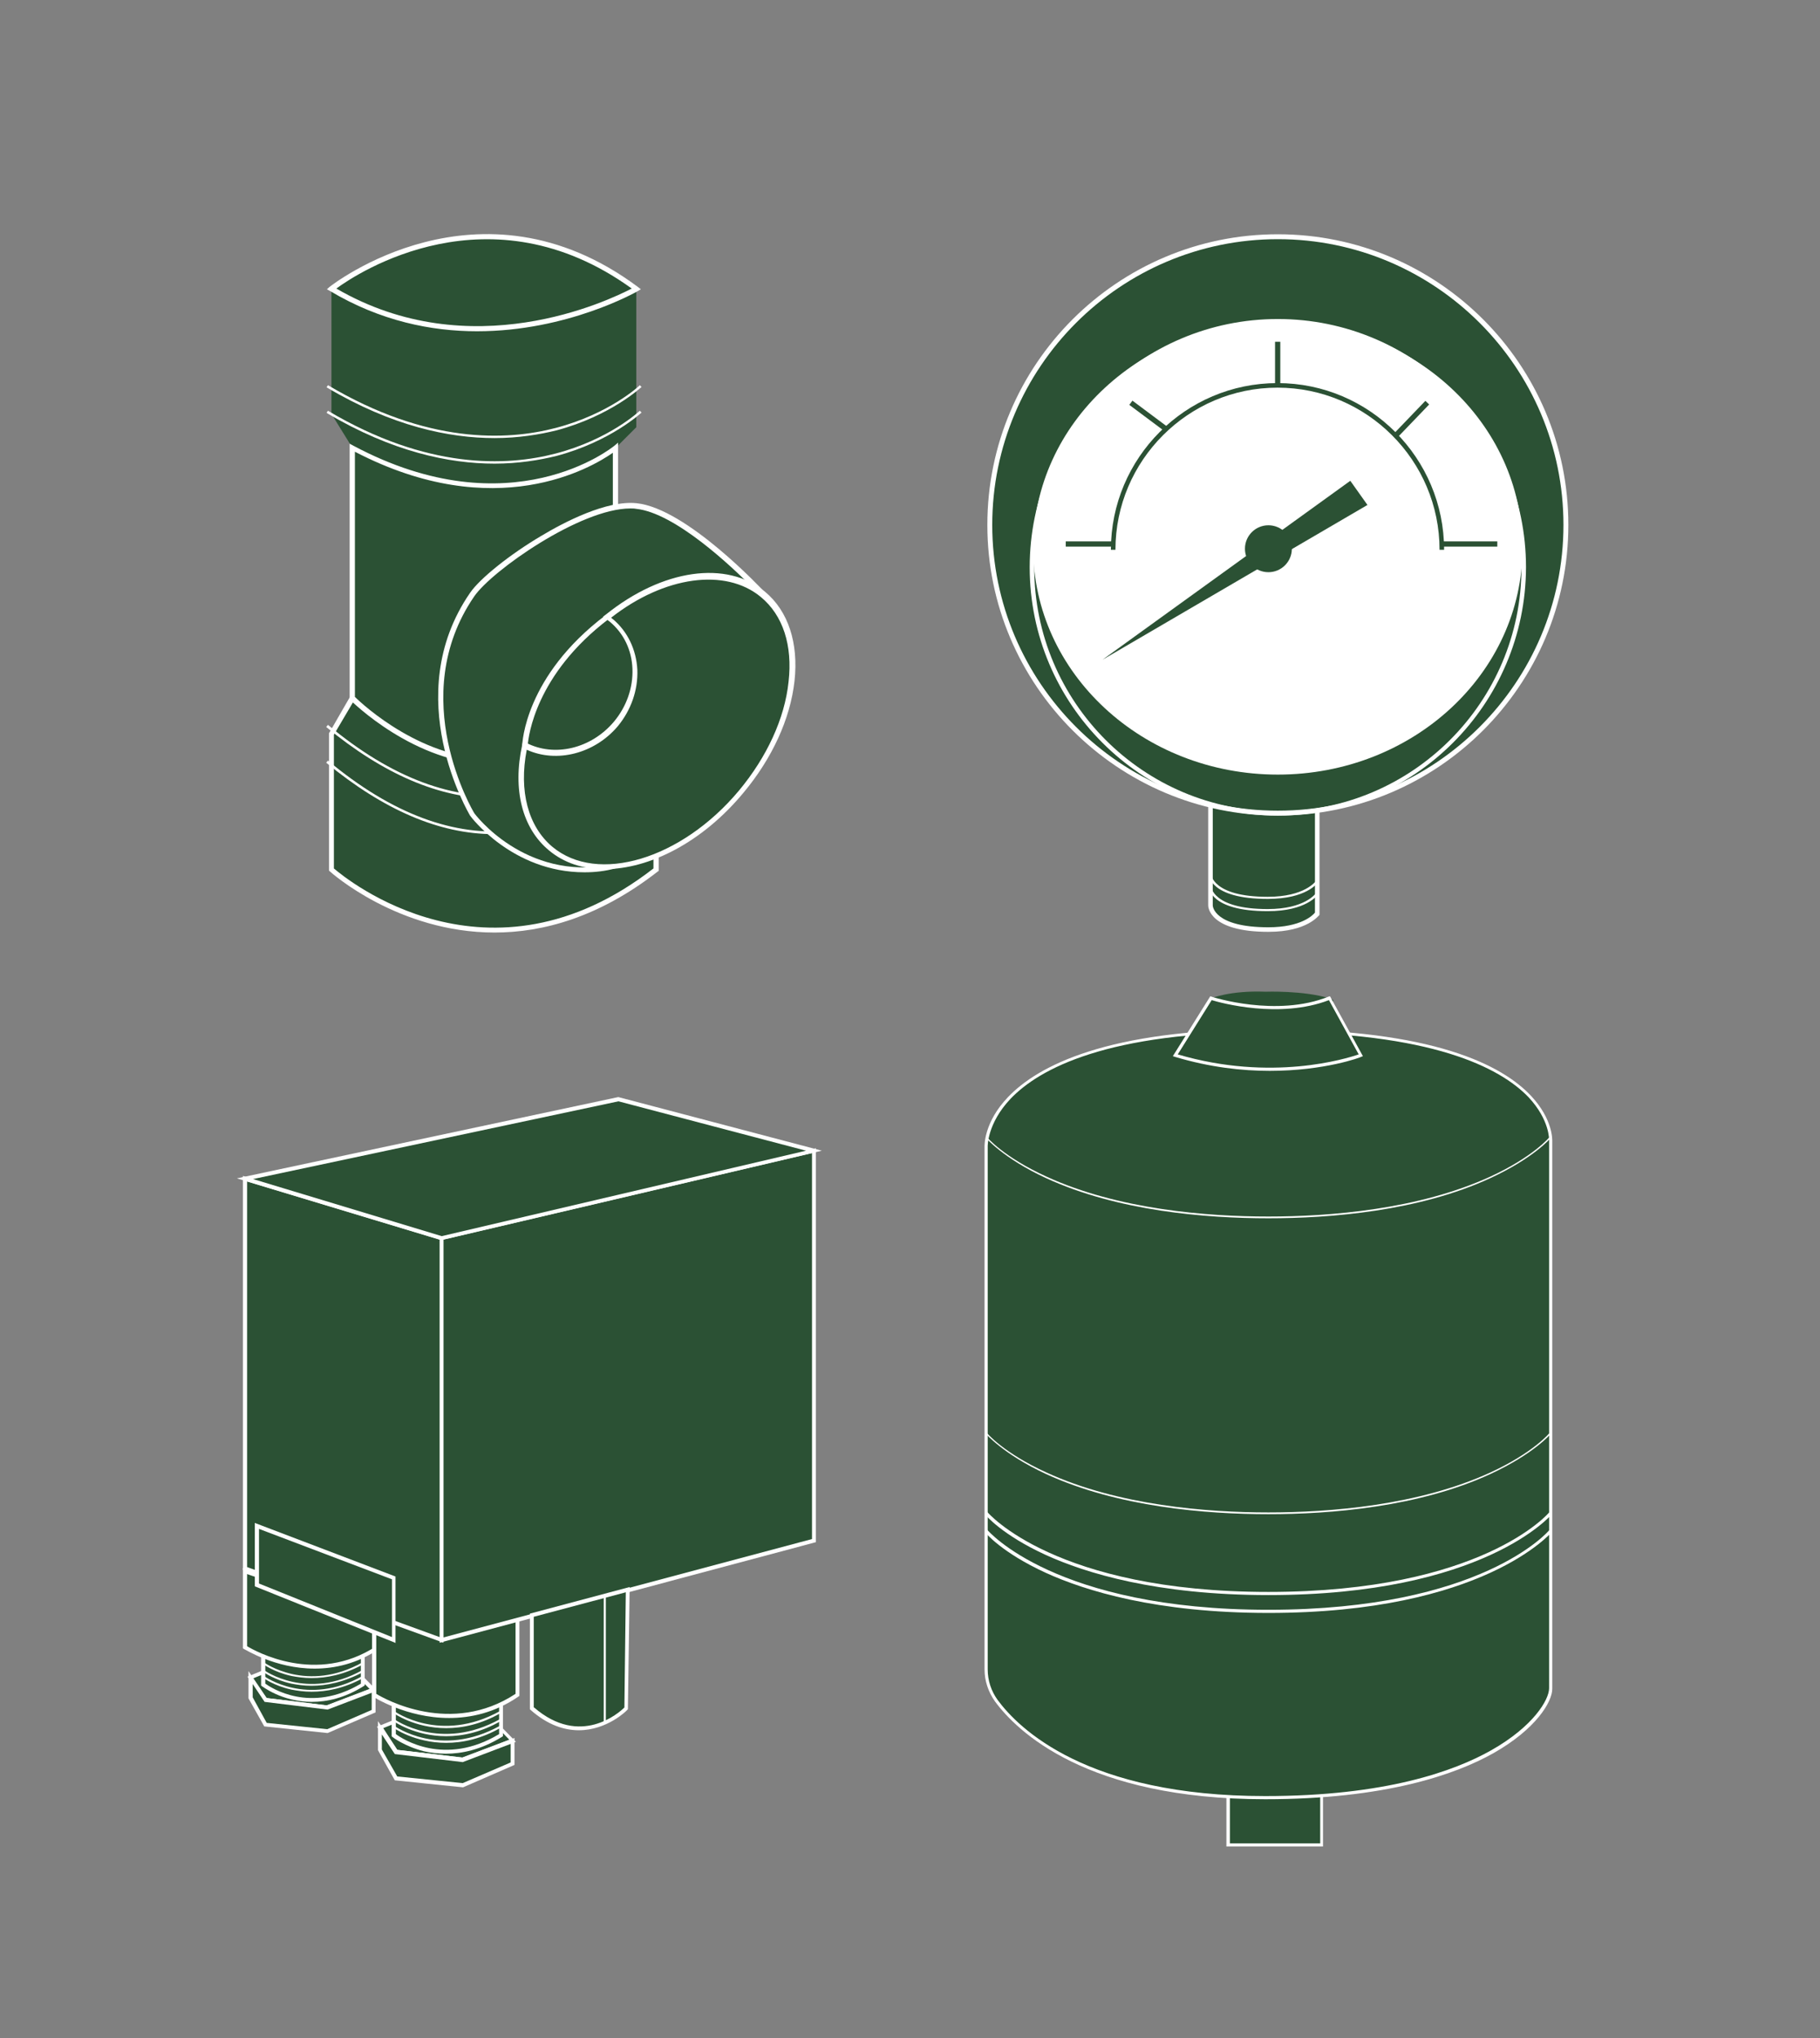 <?xml version="1.0" encoding="utf-8"?>
<!-- Generator: Adobe Illustrator 21.1.0, SVG Export Plug-In . SVG Version: 6.00 Build 0)  -->
<svg version="1.1" id="Livello_1" xmlns="http://www.w3.org/2000/svg" xmlns:xlink="http://www.w3.org/1999/xlink" x="0px" y="0px"
	 viewBox="0 0 520 582" style="enable-background:new 0 0 520 582;" xml:space="preserve">
<rect x="0" y="0" width="520" height="582" fill="#808080" stroke="none"/>
<style type="text/css">
	.st0{fill:#2B5134;}
	.st1{fill:#FFFFFF;}
</style>
<g>
	<g>
		<path class="st0" d="M100.7,127.9l-6-9.7V82.5c0,0,38,26.1,87.1,0v39.5l-6,6C175.9,127.9,146.8,151.9,100.7,127.9z"/>
	</g>
	<g>
		<path class="st0" d="M94.7,82.5c0,0,41.7-33.7,87.1,0C181.8,82.5,137.9,108.3,94.7,82.5z"/>
		<path class="st1" d="M136.3,94.6c-13,0-27.6-2.9-42-11.5l-0.9-0.5l0.8-0.7c0.4-0.3,42.7-33.7,88,0l0.9,0.7l-1,0.6
			C181.9,83.3,162.2,94.6,136.3,94.6z M96.1,82.4c38.4,22.3,77.6,3.5,84.4,0C139.9,53.1,102.2,77.9,96.1,82.4z"/>
	</g>
	<g>
		<g>
			<path class="st0" d="M100.7,199.3l-6,10.2v38.7c0,0,42.7,39.2,92.8,0V209l-11.7-9.7"/>
			<path class="st1" d="M141.3,266.3c-27.6,0-46.8-17.2-47.1-17.5l-0.2-0.2v-39.2L100,199l1.3,0.8l-5.9,10v38.2
				c3.5,3,44.3,36.5,91.3,0v-38.5l-11.4-9.5l1-1.1l11.9,9.9v39.9l-0.3,0.2C171.2,261.9,155.2,266.3,141.3,266.3z"/>
		</g>
		<g>
			<path class="st1" d="M141.1,228c-15.5,0-31.5-6.9-47.9-20.4l0.5-0.6c18.2,15.2,36.2,21.9,53.2,19.9c22.5-2.6,35.7-19.7,35.8-19.9
				l0.6,0.4c-0.1,0.2-13.5,17.5-36.3,20.2C145.1,227.9,143.1,228,141.1,228z"/>
		</g>
		<g>
			<path class="st1" d="M141.1,238.2c-15.5,0-31.5-6.9-47.9-20.4l0.5-0.6c18.2,15.2,36.2,21.9,53.2,19.9
				c22.5-2.6,35.7-19.7,35.8-19.9l0.6,0.4c-0.1,0.2-13.5,17.5-36.3,20.2C145.1,238.1,143.1,238.2,141.1,238.2z"/>
		</g>
	</g>
	<g>
		<path class="st0" d="M100.7,127.9v71.5c0,0,40.2,40.9,75.2,0v-71.5C175.9,127.9,146.8,152.4,100.7,127.9z"/>
		<path class="st1" d="M140.8,218.3c-22.3,0-40.5-18.2-40.7-18.4l-0.2-0.2v-73l1.1,0.6c45.1,24,74.1,0.3,74.4,0.1l1.2-1l0,73.3
			l-0.2,0.2c-10.1,11.8-21.6,18-34.2,18.4C141.8,218.3,141.3,218.3,140.8,218.3z M101.4,199c2.1,2.1,19.7,18.5,40.8,17.7
			c12.1-0.4,23.2-6.4,32.9-17.7v-69.7c-6,4.2-33.5,20.6-73.7-0.3V199z"/>
	</g>
	<g>
		<ellipse class="st0" cx="164.1" cy="196.4" rx="23" ry="26.1"/>
	</g>
	<g>
		<path class="st0" d="M218,169.8c0,0-22.1-23.8-36.2-25.3c-14.1-1.5-41.6,17.5-46.9,25.3c-20.3,29.5,0,62.7,0,62.7
			s14.9,20.5,40.9,14.9L150,213c0,0,0.6-19.3,23.5-36.7S218,169.8,218,169.8z"/>
		<path class="st1" d="M167,249.1c-20.7,0-32.6-16-32.7-16.2c-0.2-0.4-20.4-34,0-63.6c2.8-4.1,11.4-11,20.4-16.3
			c6.5-3.9,18.6-10.2,27.2-9.3c14.3,1.5,35.8,24.6,36.7,25.5l2.8,3l-3.7-1.9c-0.1,0-5.4-2.7-13.4-3.2c-7.4-0.5-18.7,0.8-30.3,9.6
			c-21,15.9-23,33.6-23.2,35.9l26.4,35.1l-1.1,0.2C172.9,248.8,169.9,249.1,167,249.1z M180.1,145.2c-14.3,0-39.6,17.8-44.6,25.1
			c-19.8,28.8-0.2,61.6,0,61.9c0.1,0.2,14.4,19.4,39,14.8l-25.3-33.7l0-0.3c0-0.8,0.8-19.9,23.8-37.3c17.9-13.5,35.1-10.1,42.1-7.8
			c-6-6.1-22.3-21.5-33.4-22.6C181.2,145.2,180.7,145.2,180.1,145.2z"/>
	</g>
	<g>
		<path class="st0" d="M211.7,226.2c-16.8,20-41.1,27.2-54.4,16.1c-7.6-6.4-9.9-17.4-7.4-29.3c8.3,4.3,19.2,1.9,26-6.2
			c7.8-9.3,7.2-22.5-1.2-29.6c-0.4-0.3-0.8-0.7-1.2-0.9c15.5-12.4,33.7-15.5,44.5-6.5C231.3,180.9,228.5,206.2,211.7,226.2z"/>
		<path class="st1" d="M172.7,248.2c-6,0-11.5-1.7-15.9-5.4c-7.6-6.3-10.4-17.3-7.6-30.1l0.2-1l0.9,0.4c8.1,4.2,18.6,1.7,25.1-6
			c3.6-4.3,5.5-9.7,5.3-15.1c-0.2-5.4-2.5-10.1-6.4-13.4c-0.4-0.3-0.8-0.6-1.2-0.9l-0.8-0.6l0.8-0.6c16.2-13,34.5-15.6,45.5-6.5
			c6.6,5.5,9.6,14.6,8.4,25.5c-1.2,10.8-6.4,22.1-14.6,31.9l0,0C200.7,240.5,185.6,248.2,172.7,248.2z M150.5,214.1
			c-2.3,11.8,0.4,21.9,7.3,27.7c12.9,10.8,36.9,3.6,53.3-16l0,0c8-9.6,13.1-20.6,14.2-31.1c1.2-10.4-1.6-19-7.9-24.2
			c-10.1-8.4-27.6-6-42.8,5.9c0.2,0.1,0.3,0.3,0.5,0.4c4.2,3.5,6.7,8.7,7,14.5c0.2,5.8-1.8,11.5-5.6,16.1
			C169.9,215.2,159.1,218,150.5,214.1z"/>
	</g>
	<g>
		<path class="st1" d="M141.3,125.1c-13,0-29.3-3.4-48-14.5l0.4-0.6c28.3,16.8,51,15.9,65.1,12.2c15.3-4,24-12.1,24-12.2l0.5,0.5
			c-0.1,0.1-8.9,8.3-24.3,12.4C154.1,124.1,148.1,125.1,141.3,125.1z"/>
	</g>
	<g>
		<path class="st1" d="M141.3,132.4c-13,0-29.3-3.4-48-14.5l0.4-0.6c28.3,16.8,51,15.9,65.1,12.2c15.3-4,23.9-12.1,24-12.2l0.5,0.5
			c-0.1,0.1-8.9,8.3-24.3,12.4C154.1,131.4,148.1,132.4,141.3,132.4z"/>
	</g>
</g>
<g>
	<g>
		<polygon class="st0" points="350.9,513.4 350.9,526.8 377.6,526.8 377.6,510.4 350.9,510.4 		"/>
		<path class="st1" d="M378,527.3h-27.6v-17.4H378V527.3z M351.4,526.4h25.8v-15.6h-25.8V526.4z"/>
	</g>
	<g>
		<g>
			<path class="st0" d="M281.8,327.4v149.3c0,3.2,1,6.3,2.9,8.9c6.9,9.4,27.2,27.7,76.8,27.7c64.2,0,81.5-24.6,81.5-31.2
				c0-6.6,0-156.6,0-156.6s1.8-31.4-80.6-31.4S281.8,327.4,281.8,327.4z"/>
			<path class="st1" d="M361.5,513.8c-51.2,0-71-19.5-77.2-27.9c-1.9-2.7-3-5.8-3-9.2V327.5c0-0.4-0.2-7,6.7-14.2
				c8.4-8.8,28.1-19.4,74.4-19.4c47.2,0,66.8,10.3,75,19c6.3,6.7,6.1,12.6,6.1,12.9l0,156.5c0,3.6-4.5,11.4-16.9,18.4
				C415.9,506.7,395.9,513.8,361.5,513.8z M362.4,294.7c-45.9,0-65.4,10.4-73.7,19.1c-6.7,7.1-6.5,13.6-6.5,13.6l0,0v149.3
				c0,3.2,1,6.2,2.8,8.7c6.1,8.3,25.6,27.5,76.5,27.5c34.3,0,54-7.1,64.6-13.1c12-6.8,16.5-14.4,16.5-17.7V325.6
				c0-0.1,0.2-5.8-5.9-12.3C428.6,304.9,409.2,294.7,362.4,294.7z"/>
		</g>
		<g>
			<path class="st1" d="M362.4,455.5c-32,0-52.3-6.3-63.7-11.5c-12.4-5.7-17.1-11.3-17.3-11.6l0.7-0.6c0.2,0.2,19.4,22.8,80.3,22.8
				c61,0,80.1-22.5,80.3-22.8l0.7,0.6C443.1,432.7,423.8,455.5,362.4,455.5z"/>
		</g>
		<g>
			<path class="st1" d="M362.4,460.6c-32,0-52.3-6.3-63.7-11.5c-12.4-5.7-17.1-11.3-17.3-11.6l0.7-0.6c0.2,0.2,19.4,22.8,80.3,22.8
				c61,0,80.1-22.5,80.3-22.8l0.7,0.6C443.1,437.7,423.8,460.6,362.4,460.6z"/>
		</g>
		<g>
			<path class="st1" d="M362.4,347.9c-17.7,0-43-2-63.6-11.5c-12.3-5.7-17.1-11.5-17.2-11.5l0.3-0.3c0,0.1,4.8,5.8,17.1,11.4
				c20.5,9.4,45.8,11.4,63.4,11.4c17.6,0,42.9-2,63.4-11.4c12.2-5.6,17-11.3,17-11.4l0.3,0.3c0,0.1-4.9,5.8-17.2,11.5
				C405.4,345.9,380,347.9,362.4,347.9z"/>
		</g>
		<g>
			<path class="st1" d="M362.4,432.4c-17.7,0-43-2-63.6-11.5c-12.3-5.7-17.1-11.5-17.2-11.5l0.3-0.3c0,0.1,4.8,5.8,17.1,11.4
				c20.5,9.4,45.8,11.4,63.4,11.4c17.6,0,42.9-2,63.4-11.4c12.2-5.6,17-11.3,17-11.4l0.3,0.3c0,0.1-4.9,5.8-17.2,11.5
				C405.4,430.4,380,432.4,362.4,432.4z"/>
		</g>
	</g>
	<g>
		<g>
			<path class="st0" d="M361.6,283.2c0,0,10.8-0.4,18.3,1.9c7.5,2.2-27.9,6.4-33.9,0C346,285.1,351.4,282.8,361.6,283.2z"/>
		</g>
		<g>
			<path class="st0" d="M335.8,301.4l10.2-16.3c0,0,18.6,6.1,33.9,0l9,16.3C388.9,301.4,365.8,310.4,335.8,301.4z"/>
			<path class="st1" d="M362.8,305.8c-7.9,0-17.1-1-27.1-4l-0.6-0.2l10.7-17.1l0.3,0.1c0.2,0.1,18.6,6,33.5,0l0.4-0.1l9.4,17.1
				l-0.5,0.2C388.9,301.9,378.5,305.8,362.8,305.8z M336.5,301.1c26.8,7.9,48.2,1.2,51.7,0l-8.5-15.5c-14.1,5.4-30.9,0.8-33.5,0
				L336.5,301.1z"/>
		</g>
	</g>
</g>
<g>
	<g>
		<g>
			<path class="st0" d="M345.8,230.7v27.9c0,0,0,6.9,16.6,6.9c11,0,13.9-4.6,13.9-4.6v-29.5l-30.5-5.2V230.7z"/>
			<path class="st1" d="M362.4,266.1c-17,0-17.2-7.2-17.2-7.5v-33.2l31.8,5.5v30.3l-0.1,0.2C376.7,261.4,373.6,266.1,362.4,266.1z
				 M346.5,226.9v31.7c0,0.1,0.3,6.2,15.9,6.2c9.3,0,12.7-3.4,13.3-4.2v-28.7L346.5,226.9z"/>
		</g>
		<g>
			<g>
				<circle class="st0" cx="365.1" cy="149.9" r="82.3"/>
				<path class="st1" d="M365.1,232.9c-45.7,0-83-37.2-83-83s37.2-83,83-83s83,37.2,83,83S410.8,232.9,365.1,232.9z M365.1,68.3
					c-45,0-81.6,36.6-81.6,81.6s36.6,81.6,81.6,81.6c45,0,81.6-36.6,81.6-81.6S410.1,68.3,365.1,68.3z"/>
			</g>
			<g>
				<path class="st1" d="M365.1,232.9c-39.1,0-70.9-31.8-70.9-70.9c0-39.1,31.8-70.9,70.9-70.9c39.1,0,70.9,31.8,70.9,70.9
					C435.9,201.1,404.1,232.9,365.1,232.9z M365.1,92.5c-38.4,0-69.6,31.2-69.6,69.6c0,38.4,31.2,69.6,69.6,69.6
					c38.4,0,69.6-31.2,69.6-69.6C434.6,123.7,403.4,92.5,365.1,92.5z"/>
			</g>
			<g>
				<ellipse class="st1" cx="365.1" cy="156.5" rx="69.9" ry="64.7"/>
			</g>
			<g>
				<g>
					<circle class="st0" cx="362.4" cy="156.7" r="6.7"/>
				</g>
				<g>
					<polygon class="st0" points="315,188.4 385.8,137.3 390.7,144.2 					"/>
				</g>
			</g>
			<g>
				<g>
					<rect x="364.3" y="97.6" class="st0" width="1.5" height="12.5"/>
				</g>
				<g>
					
						<rect x="396.6" y="119" transform="matrix(0.693 -0.721 0.721 0.693 37.461 327.463)" class="st0" width="13.2" height="1.5"/>
				</g>
				<g>
					
						<rect x="327.5" y="112.5" transform="matrix(0.598 -0.801 0.801 0.598 36.698 310.668)" class="st0" width="1.5" height="12.5"/>
				</g>
				<g>
					<rect x="412" y="154.6" class="st0" width="15.8" height="1.5"/>
				</g>
				<g>
					<rect x="304.5" y="154.6" class="st0" width="13.6" height="1.5"/>
				</g>
				<g>
					<path class="st0" d="M412.6,157h-1.3c0-25.5-20.8-46.3-46.3-46.3c-25.5,0-46.3,20.8-46.3,46.3h-1.3c0-26.2,21.3-47.6,47.6-47.6
						C391.3,109.4,412.6,130.8,412.6,157z"/>
				</g>
			</g>
		</g>
	</g>
	<g>
		<path class="st1" d="M362.2,260.2c-16.7,0-16.9-6.9-16.9-7.2h0.7h-0.3l0.3,0c0,0.1,0.3,6.6,16.2,6.6c10.6,0,13.6-4.4,13.7-4.4
			l0.6,0.4C376.3,255.6,373.3,260.2,362.2,260.2z"/>
	</g>
	<g>
		<path class="st1" d="M362.2,256.7c-16.7,0-16.9-6.9-16.9-7.2h0.7h-0.3l0.3,0c0,0.1,0.3,6.6,16.2,6.6c10.6,0,13.6-4.4,13.7-4.4
			l0.6,0.4C376.3,252.2,373.3,256.7,362.2,256.7z"/>
	</g>
</g>
<g>
	<g>
		<g>
			<polygon class="st0" points="75.2,477.5 71.5,479.1 75.8,485.5 93.5,487.6 106.7,482.6 103.7,479.5 			"/>
			<path class="st1" d="M93.5,488.2l-18-2.2l-4.8-7.2l4.4-1.8l28.8,1.9l3.8,3.9L93.5,488.2z M76.1,484.9l17.2,2.1l12.3-4.7l-2.3-2.3
				l-28.1-1.9l-2.9,1.2L76.1,484.9z"/>
		</g>
		<g>
			<path class="st0" d="M75.2,473v8c0,0,12.2,10,28.5,0v-8H75.2z"/>
			<path class="st1" d="M89.1,486c-8.6,0-14.2-4.5-14.3-4.5l-0.2-0.2v-8.9h29.6v8.9l-0.3,0.2C98.5,484.9,93.4,486,89.1,486z
				 M75.8,480.8c1.7,1.2,12.9,8.6,27.3,0v-7.2H75.8V480.8z"/>
		</g>
		<g>
			<path class="st0" d="M70,448.6v21.7c0,0,19.2,12.6,38,0v-21.7C108,448.6,91.2,456.8,70,448.6z"/>
			<path class="st1" d="M89.9,476.5c-11.4,0-20-5.6-20.2-5.6l-0.3-0.2v-22.9l0.8,0.3c20.7,8,37.4,0.1,37.6,0l0.8-0.4v23l-0.3,0.2
				C102,475.1,95.6,476.5,89.9,476.5z M70.6,470.1c2.3,1.4,19.8,11.2,36.9,0v-20.6c-3.6,1.5-18.7,6.7-36.9,0V470.1z"/>
		</g>
		<g>
			<path class="st1" d="M89,483.1c-2.2,0-4.1-0.3-5.7-0.6c-5.1-1.1-8.1-3.4-8.2-3.4l0.3-0.5c0.1,0.1,12.3,8.9,28.2,0l0.3,0.5
				C98.3,482.2,93.2,483.1,89,483.1z"/>
		</g>
		<g>
			<path class="st1" d="M89,481.4c-2.2,0-4.1-0.3-5.7-0.6c-5.1-1.1-8.1-3.4-8.2-3.4l0.3-0.5c0.1,0.1,12.3,8.9,28.2,0l0.3,0.5
				C98.3,480.4,93.2,481.4,89,481.4z"/>
		</g>
		<g>
			<path class="st1" d="M89,479.2c-2.2,0-4.1-0.3-5.7-0.6c-5.1-1.1-8.1-3.4-8.2-3.4l0.3-0.5c0.1,0.1,12.3,8.9,28.2,0l0.3,0.5
				C98.3,478.3,93.2,479.2,89,479.2z"/>
		</g>
		<g>
			<polygon class="st0" points="71.5,484.9 75.8,492.5 93.5,494.3 106.7,488.6 106.7,482.6 93.5,487.6 75.8,485.5 71.5,479.1 			"/>
			<path class="st1" d="M93.6,494.9L75.5,493l-4.5-8v-7.8l5.2,7.7l17.2,2.1l13.9-5.3v7.3L93.6,494.9z M76.2,492l17.3,1.8l12.7-5.5
				v-4.9l-12.6,4.8l-18-2.2l-3.4-5.1v3.8L76.2,492z"/>
		</g>
	</g>
	<g>
		<g>
			<polygon class="st0" points="112.5,491.7 108.6,493.4 113.2,500.3 132.2,502.6 146.5,497.1 143.2,493.8 			"/>
			<path class="st1" d="M132.2,503.1l-19.4-2.3l-5.1-7.7l4.7-1.9l31,2.1l4,4.1L132.2,503.1z M113.5,499.7l18.6,2.2l13.4-5.1
				l-2.5-2.6l-30.3-2l-3.2,1.3L113.5,499.7z"/>
		</g>
		<g>
			<path class="st0" d="M112.5,486.8v8.7c0,0,13.2,10.7,30.7,0v-8.7H112.5z"/>
			<path class="st1" d="M127.4,500.8c-2.4,0-4.5-0.3-6.3-0.7c-5.5-1.4-8.9-4-9-4.1l-0.2-0.2v-9.5h31.8v9.5l-0.3,0.2
				C137.4,499.7,131.9,500.8,127.4,500.8z M113.1,495.2c1.7,1.3,13.9,9.4,29.5,0v-7.8h-29.5V495.2z"/>
		</g>
		<g>
			<path class="st0" d="M106.9,460.6V484c0,0,20.6,13.5,41,0v-23.4C147.9,460.6,129.7,469.4,106.9,460.6z"/>
			<path class="st1" d="M128.3,490.6c-12.2,0-21.6-6-21.7-6.1l-0.3-0.2v-24.5l0.8,0.3c22.3,8.6,40.3,0.1,40.5,0l0.8-0.4v24.6
				l-0.3,0.2C141.4,489.1,134.5,490.6,128.3,490.6z M107.5,483.7c2.4,1.5,21.4,12.1,39.8,0v-22.3c-3.8,1.5-20.1,7.3-39.8,0V483.7z"
				/>
		</g>
		<g>
			<path class="st1" d="M127.5,497.7c-9.1,0-15.1-4.3-15.2-4.4l0.3-0.5c0.1,0.1,13.2,9.5,30.3,0l0.3,0.5
				C137.5,496.6,132.1,497.7,127.5,497.7z"/>
		</g>
		<g>
			<path class="st1" d="M127.5,495.8c-9.1,0-15.1-4.3-15.2-4.4l0.3-0.5c0.1,0.1,13.2,9.5,30.3,0l0.3,0.5
				C137.5,494.7,132.1,495.8,127.5,495.8z"/>
		</g>
		<g>
			<path class="st1" d="M127.5,493.5c-9.1,0-15.1-4.3-15.2-4.4l0.3-0.5c0.1,0.1,13.2,9.5,30.3,0l0.3,0.5
				C137.5,492.4,132.1,493.5,127.5,493.5z"/>
		</g>
		<g>
			<polygon class="st0" points="108.6,499.6 113.2,507.8 132.3,509.8 146.5,503.7 146.5,497.1 132.2,502.6 113.2,500.3 108.6,493.4 
							"/>
			<path class="st1" d="M132.3,510.4l-19.5-2l-4.8-8.6v-8.3l5.5,8.2l18.6,2.2l14.9-5.6v7.7L132.3,510.4z M113.5,507.3l18.7,1.9
				l13.7-5.9V498l-13.7,5.2l-19.4-2.3l-3.7-5.6v4.3L113.5,507.3z"/>
		</g>
	</g>
	<g>
		<g>
			<g>
				<polygon class="st0" points="126.2,353.5 232.6,328.6 232.6,440 126.2,468.3 				"/>
				<path class="st1" d="M125.6,469.1v-116l0.4-0.1l107.1-25.1v112.5l-0.4,0.1L125.6,469.1z M126.7,354v113.6l105.3-28.1V329.3
					L126.7,354z"/>
			</g>
			<g>
				<polygon class="st0" points="70,336.6 126.2,353.5 126.2,468.3 70,447.9 				"/>
				<path class="st1" d="M126.7,469.1l-57.3-20.8V335.8l57.3,17.3V469.1z M70.6,447.5l55,20V354l-55-16.6V447.5z"/>
			</g>
			<g>
				<polygon class="st0" points="70,336.6 176.7,313.9 232.6,328.6 126.2,353.5 				"/>
				<path class="st1" d="M126.1,354.1l-0.1,0l-58.3-17.6l108.9-23.2l0.1,0l58.1,15.3L126.1,354.1z M72.3,336.7l53.9,16.3l104.1-24.4
					l-53.6-14.1L72.3,336.7z"/>
			</g>
		</g>
		<g>
			<polygon class="st0" points="73.4,435.7 73.4,452.6 112.5,468.3 112.5,450.6 			"/>
			<path class="st1" d="M113.1,469.2L72.8,453v-18.1l40.2,15.3V469.2z M74,452.2l38,15.3V451l-38-14.4V452.2z"/>
		</g>
	</g>
	<g>
		<path class="st0" d="M179.4,454l-0.5,33.9c0,0-12.4,12.7-26.9,0v-26.6L179.4,454z"/>
		<path class="st1" d="M165.4,494.1c-4.1,0-8.8-1.4-13.8-5.8l-0.2-0.2v-27.3l28.5-7.6l-0.5,34.9l-0.2,0.2
			C179.2,488.4,173.5,494.1,165.4,494.1z M152.6,487.6c13.2,11.4,24.3,1.5,25.8,0l0.4-32.9l-26.3,7V487.6z"/>
	</g>
	<g>
		<line class="st0" x1="172.8" y1="491.7" x2="172.8" y2="455.8"/>
		<rect x="172.5" y="455.8" class="st1" width="0.6" height="36"/>
	</g>
</g>
</svg>
